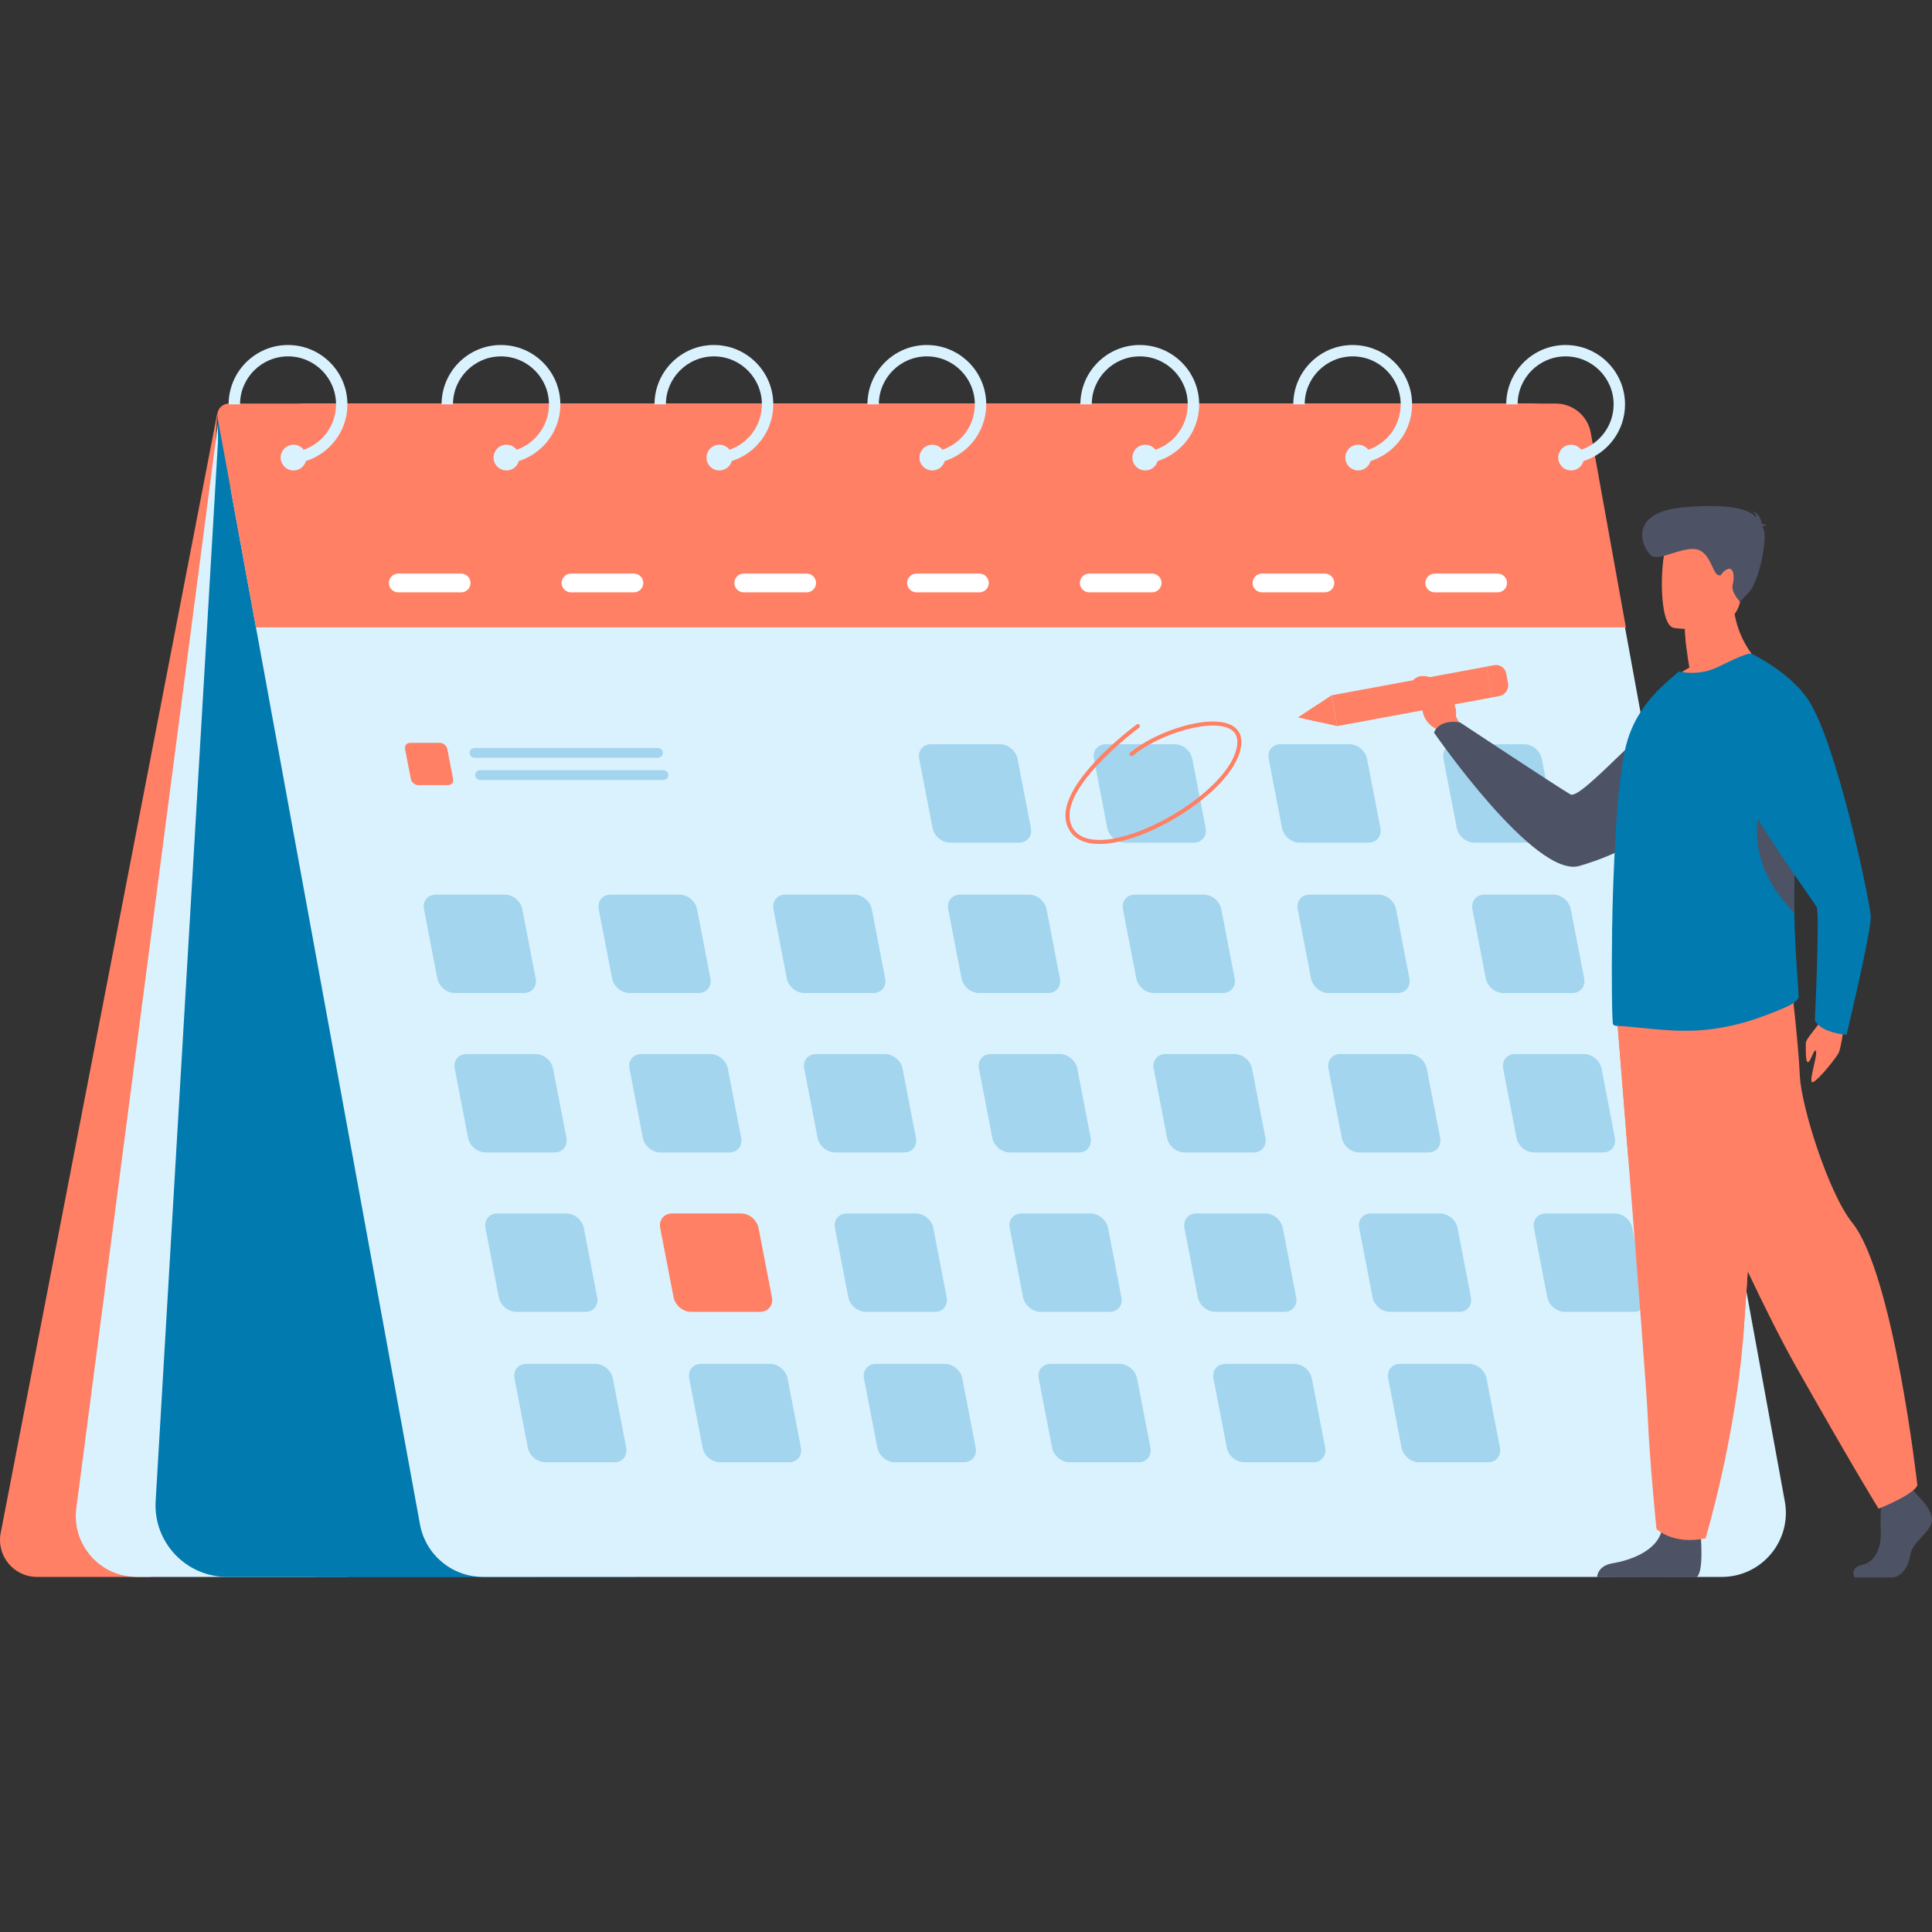 <?xml version="1.0" encoding="UTF-8"?> <svg xmlns="http://www.w3.org/2000/svg" width="140" height="140" viewBox="0 0 140 140" fill="none"><rect x="0" y="0" width="140" height="140" fill="#333333" stroke="none"/> <g clip-path="url(#clip0_17_481)"> <path d="M15.749 29.92L0.05 111.084C-0.27 112.735 0.995 114.268 2.677 114.268H10.956L15.749 29.92Z" fill="#FF8064"></path> <path d="M15.938 29.591L5.532 109.282C5.186 111.925 7.244 114.268 9.909 114.268H25.174L16.567 29.303L15.938 29.591Z" fill="#DAF2FE"></path> <path d="M15.938 29.591L11.279 108.775C11.104 111.756 13.474 114.269 16.459 114.269H39.227L15.938 29.591Z" fill="#017AAF"></path> <path d="M15.763 30.238L18.029 108.775C17.853 111.756 20.223 114.269 23.209 114.269H45.976L15.763 30.238Z" fill="#017AAF"></path> <path d="M124.769 114.268H34.999C32.758 114.268 30.836 112.666 30.433 110.461L16.773 35.76C16.153 32.369 18.757 29.244 22.206 29.244H110.919C113.16 29.244 115.082 30.846 115.484 33.051L129.334 108.792C129.856 111.642 127.666 114.269 124.769 114.269V114.268Z" fill="#DAF2FE"></path> <path d="M18.55 45.462H117.817L115.272 31.358C115.051 30.134 113.986 29.244 112.743 29.244H16.59C16.065 29.244 15.668 29.721 15.763 30.237L18.549 45.461L18.55 45.462Z" fill="#FF8064"></path> <path d="M20.871 25C18.498 25 16.567 26.93 16.567 29.303H17.394C17.394 27.386 18.954 25.825 20.872 25.825C22.79 25.825 24.35 27.385 24.35 29.303C24.35 29.688 24.287 30.058 24.171 30.403C23.829 31.425 23.026 32.237 22.009 32.589C21.711 32.691 21.397 32.757 21.07 32.775V33.602C21.452 33.585 21.82 33.517 22.17 33.407C23.565 32.965 24.656 31.828 25.034 30.404C25.127 30.053 25.176 29.683 25.176 29.303C25.176 26.93 23.246 25.001 20.873 25.001L20.871 25Z" fill="#DAF2FE"></path> <path d="M22.202 33.158C22.202 33.244 22.189 33.328 22.168 33.407C22.059 33.801 21.698 34.09 21.269 34.09C20.755 34.09 20.338 33.673 20.338 33.159C20.338 32.644 20.755 32.227 21.269 32.227C21.57 32.227 21.836 32.37 22.007 32.59C22.129 32.748 22.201 32.945 22.201 33.16L22.202 33.158Z" fill="#DAF2FE"></path> <path d="M36.301 25C33.928 25 31.998 26.93 31.998 29.303H32.824C32.824 27.386 34.384 25.825 36.302 25.825C38.22 25.825 39.779 27.385 39.779 29.303C39.779 29.688 39.717 30.058 39.601 30.403C39.259 31.425 38.456 32.237 37.44 32.589C37.142 32.691 36.827 32.757 36.5 32.775V33.602C36.881 33.585 37.25 33.517 37.599 33.407C38.996 32.965 40.087 31.828 40.464 30.404C40.557 30.053 40.606 29.683 40.606 29.303C40.606 26.93 38.676 25.001 36.303 25.001L36.301 25Z" fill="#DAF2FE"></path> <path d="M37.631 33.158C37.631 33.244 37.619 33.328 37.598 33.407C37.489 33.801 37.128 34.09 36.699 34.09C36.184 34.09 35.767 33.673 35.767 33.159C35.767 32.644 36.184 32.227 36.699 32.227C37 32.227 37.267 32.37 37.437 32.59C37.559 32.748 37.63 32.945 37.63 33.16L37.631 33.158Z" fill="#DAF2FE"></path> <path d="M51.731 25C49.358 25 47.428 26.93 47.428 29.303H48.254C48.254 27.386 49.813 25.825 51.732 25.825C53.651 25.825 55.209 27.385 55.209 29.303C55.209 29.688 55.146 30.058 55.03 30.403C54.688 31.425 53.885 32.237 52.87 32.589C52.572 32.691 52.257 32.757 51.929 32.775V33.602C52.31 33.585 52.679 33.517 53.029 33.407C54.426 32.964 55.516 31.828 55.893 30.404C55.986 30.053 56.035 29.683 56.035 29.303C56.035 26.93 54.105 25.001 51.733 25.001L51.731 25Z" fill="#DAF2FE"></path> <path d="M53.061 33.158C53.061 33.244 53.049 33.328 53.027 33.407C52.918 33.801 52.557 34.09 52.129 34.09C51.614 34.09 51.197 33.673 51.197 33.159C51.197 32.644 51.614 32.227 52.129 32.227C52.429 32.227 52.695 32.37 52.867 32.59C52.988 32.748 53.06 32.945 53.06 33.16L53.061 33.158Z" fill="#DAF2FE"></path> <path d="M67.16 25C64.787 25 62.858 26.93 62.858 29.303H63.684C63.684 27.386 65.243 25.825 67.161 25.825C69.079 25.825 70.64 27.385 70.64 29.303C70.64 29.688 70.577 30.058 70.461 30.403C70.119 31.425 69.316 32.237 68.298 32.589C68.001 32.691 67.686 32.757 67.36 32.775V33.602C67.74 33.585 68.11 33.517 68.46 33.407C69.857 32.964 70.946 31.828 71.323 30.404C71.416 30.053 71.466 29.683 71.466 29.303C71.466 26.93 69.535 25.001 67.162 25.001L67.16 25Z" fill="#DAF2FE"></path> <path d="M68.491 33.158C68.491 33.244 68.479 33.328 68.458 33.407C68.349 33.801 67.988 34.09 67.559 34.09C67.044 34.09 66.627 33.673 66.627 33.159C66.627 32.644 67.044 32.227 67.559 32.227C67.859 32.227 68.126 32.37 68.297 32.59C68.419 32.748 68.49 32.945 68.49 33.16L68.491 33.158Z" fill="#DAF2FE"></path> <path d="M82.59 25C80.217 25 78.287 26.93 78.287 29.303H79.113C79.113 27.386 80.673 25.825 82.591 25.825C84.509 25.825 86.069 27.385 86.069 29.303C86.069 29.688 86.006 30.058 85.89 30.403C85.548 31.425 84.745 32.237 83.727 32.589C83.431 32.691 83.115 32.757 82.789 32.775V33.602C83.171 33.585 83.539 33.517 83.888 33.407C85.286 32.965 86.376 31.828 86.753 30.404C86.846 30.053 86.896 29.683 86.896 29.303C86.896 26.93 84.965 25.001 82.592 25.001L82.59 25Z" fill="#DAF2FE"></path> <path d="M83.92 33.158C83.92 33.244 83.908 33.328 83.887 33.407C83.778 33.801 83.417 34.09 82.988 34.09C82.474 34.09 82.056 33.673 82.056 33.159C82.056 32.644 82.474 32.227 82.988 32.227C83.289 32.227 83.556 32.37 83.725 32.59C83.848 32.748 83.919 32.945 83.919 33.16L83.92 33.158Z" fill="#DAF2FE"></path> <path d="M98.021 25C95.648 25 93.717 26.93 93.717 29.303H94.543C94.543 27.386 96.103 25.825 98.022 25.825C99.941 25.825 101.499 27.385 101.499 29.303C101.499 29.688 101.436 30.058 101.32 30.403C100.978 31.425 100.175 32.237 99.158 32.589C98.862 32.691 98.546 32.757 98.219 32.775V33.602C98.601 33.585 98.969 33.517 99.319 33.407C100.714 32.965 101.805 31.828 102.183 30.404C102.276 30.053 102.325 29.683 102.325 29.303C102.325 26.93 100.395 25.001 98.022 25.001L98.021 25Z" fill="#DAF2FE"></path> <path d="M99.351 33.158C99.351 33.244 99.338 33.328 99.317 33.407C99.208 33.801 98.847 34.09 98.418 34.09C97.904 34.09 97.487 33.673 97.487 33.159C97.487 32.644 97.904 32.227 98.418 32.227C98.719 32.227 98.985 32.37 99.156 32.59C99.278 32.748 99.35 32.945 99.35 33.16L99.351 33.158Z" fill="#DAF2FE"></path> <path d="M113.45 25C111.076 25 109.147 26.93 109.147 29.303H109.973C109.973 27.386 111.532 25.825 113.45 25.825C115.368 25.825 116.929 27.385 116.929 29.303C116.929 29.688 116.866 30.058 116.75 30.403C116.408 31.425 115.605 32.237 114.587 32.589C114.29 32.691 113.976 32.757 113.649 32.775V33.602C114.03 33.585 114.399 33.517 114.749 33.407C116.144 32.965 117.235 31.828 117.612 30.404C117.705 30.053 117.755 29.683 117.755 29.303C117.755 26.93 115.824 25.001 113.451 25.001L113.45 25Z" fill="#DAF2FE"></path> <path d="M114.781 33.158C114.781 33.244 114.769 33.328 114.748 33.407C114.639 33.801 114.278 34.09 113.849 34.09C113.335 34.09 112.917 33.673 112.917 33.159C112.917 32.644 113.335 32.227 113.849 32.227C114.149 32.227 114.416 32.37 114.587 32.59C114.709 32.748 114.781 32.945 114.781 33.16L114.781 33.158Z" fill="#DAF2FE"></path> <path d="M75.954 71.957H70.936C70.356 71.957 69.79 71.483 69.678 70.903L68.71 65.885C68.599 65.305 68.981 64.83 69.561 64.83H74.579C75.159 64.83 75.726 65.305 75.838 65.885L76.805 70.903C76.917 71.483 76.534 71.957 75.954 71.957Z" fill="#A3D5EE"></path> <path d="M88.618 71.957H83.6C83.02 71.957 82.453 71.483 82.341 70.903L81.374 65.885C81.262 65.305 81.645 64.83 82.225 64.83H87.243C87.823 64.83 88.389 65.305 88.501 65.885L89.469 70.903C89.58 71.483 89.198 71.957 88.618 71.957Z" fill="#A3D5EE"></path> <path d="M101.28 71.957H96.262C95.682 71.957 95.116 71.483 95.004 70.903L94.036 65.885C93.925 65.305 94.307 64.83 94.887 64.83H99.905C100.485 64.83 101.052 65.305 101.163 65.885L102.131 70.903C102.243 71.483 101.86 71.957 101.28 71.957Z" fill="#A3D5EE"></path> <path d="M37.967 71.957H32.949C32.369 71.957 31.802 71.483 31.691 70.903L30.723 65.885C30.611 65.305 30.994 64.83 31.574 64.83H36.592C37.172 64.83 37.739 65.305 37.85 65.885L38.818 70.903C38.93 71.483 38.547 71.957 37.967 71.957Z" fill="#A3D5EE"></path> <path d="M32.467 56.893H30.311C30.061 56.893 29.819 56.689 29.77 56.439L29.354 54.283C29.306 54.033 29.471 53.83 29.72 53.83H31.876C32.126 53.83 32.368 54.033 32.417 54.283L32.833 56.439C32.881 56.689 32.716 56.893 32.467 56.893Z" fill="#FF8064"></path> <path d="M50.63 71.957H45.611C45.031 71.957 44.466 71.483 44.353 70.903L43.385 65.885C43.274 65.305 43.656 64.83 44.236 64.83H49.254C49.834 64.83 50.401 65.305 50.513 65.885L51.48 70.903C51.592 71.483 51.209 71.957 50.63 71.957Z" fill="#A3D5EE"></path> <path d="M63.292 71.957H58.274C57.694 71.957 57.127 71.483 57.016 70.903L56.048 65.885C55.936 65.305 56.319 64.83 56.899 64.83H61.917C62.497 64.83 63.064 65.305 63.175 65.885L64.143 70.903C64.255 71.483 63.872 71.957 63.292 71.957Z" fill="#A3D5EE"></path> <path d="M113.943 71.957H108.925C108.345 71.957 107.779 71.483 107.666 70.903L106.699 65.885C106.587 65.305 106.97 64.83 107.549 64.83H112.568C113.148 64.83 113.714 65.305 113.826 65.885L114.794 70.903C114.905 71.483 114.523 71.957 113.943 71.957Z" fill="#A3D5EE"></path> <path d="M73.852 61.059H68.834C68.254 61.059 67.688 60.584 67.576 60.004L66.608 54.986C66.497 54.406 66.879 53.931 67.459 53.931H72.477C73.057 53.931 73.624 54.406 73.736 54.986L74.703 60.004C74.815 60.584 74.432 61.059 73.852 61.059Z" fill="#A3D5EE"></path> <path d="M86.515 61.059H81.497C80.917 61.059 80.35 60.584 80.238 60.004L79.271 54.986C79.159 54.406 79.541 53.931 80.121 53.931H85.14C85.72 53.931 86.286 54.406 86.398 54.986L87.366 60.004C87.477 60.584 87.095 61.059 86.515 61.059Z" fill="#A3D5EE"></path> <path d="M99.178 61.059H94.16C93.58 61.059 93.013 60.584 92.902 60.004L91.934 54.986C91.822 54.406 92.205 53.931 92.785 53.931H97.803C98.383 53.931 98.95 54.406 99.061 54.986L100.029 60.004C100.141 60.584 99.758 61.059 99.178 61.059Z" fill="#A3D5EE"></path> <path d="M111.841 61.059H106.823C106.243 61.059 105.676 60.584 105.564 60.004L104.596 54.986C104.485 54.406 104.867 53.931 105.447 53.931H110.466C111.046 53.931 111.612 54.406 111.724 54.986L112.692 60.004C112.803 60.584 112.421 61.059 111.841 61.059Z" fill="#A3D5EE"></path> <path d="M78.183 83.51H73.165C72.585 83.51 72.019 83.035 71.907 82.455L70.939 77.437C70.828 76.857 71.21 76.382 71.79 76.382H76.808C77.388 76.382 77.955 76.857 78.066 77.437L79.034 82.455C79.146 83.035 78.763 83.51 78.183 83.51Z" fill="#A3D5EE"></path> <path d="M90.846 83.51H85.828C85.248 83.51 84.681 83.035 84.57 82.455L83.602 77.437C83.49 76.857 83.873 76.382 84.453 76.382H89.471C90.051 76.382 90.617 76.857 90.729 77.437L91.697 82.455C91.808 83.035 91.426 83.51 90.846 83.51Z" fill="#A3D5EE"></path> <path d="M103.508 83.51H98.49C97.91 83.51 97.343 83.035 97.232 82.455L96.264 77.437C96.152 76.857 96.535 76.382 97.115 76.382H102.133C102.713 76.382 103.28 76.857 103.391 77.437L104.359 82.455C104.471 83.035 104.088 83.51 103.508 83.51Z" fill="#A3D5EE"></path> <path d="M40.195 83.51H35.177C34.597 83.51 34.03 83.035 33.919 82.455L32.951 77.437C32.839 76.857 33.222 76.382 33.802 76.382H38.82C39.4 76.382 39.967 76.857 40.078 77.437L41.046 82.455C41.157 83.035 40.775 83.51 40.195 83.51Z" fill="#A3D5EE"></path> <path d="M52.858 83.51H47.84C47.26 83.51 46.694 83.035 46.582 82.455L45.614 77.437C45.502 76.857 45.885 76.382 46.465 76.382H51.483C52.063 76.382 52.63 76.857 52.741 77.437L53.709 82.455C53.821 83.035 53.438 83.51 52.858 83.51Z" fill="#A3D5EE"></path> <path d="M65.521 83.51H60.503C59.923 83.51 59.356 83.035 59.245 82.455L58.277 77.437C58.165 76.857 58.548 76.382 59.128 76.382H64.146C64.726 76.382 65.292 76.857 65.404 77.437L66.372 82.455C66.483 83.035 66.101 83.51 65.521 83.51Z" fill="#A3D5EE"></path> <path d="M116.171 83.51H111.153C110.573 83.51 110.006 83.035 109.894 82.455L108.927 77.437C108.815 76.857 109.198 76.382 109.778 76.382H114.796C115.376 76.382 115.941 76.857 116.054 77.437L117.022 82.455C117.133 83.035 116.751 83.51 116.171 83.51Z" fill="#A3D5EE"></path> <path d="M80.411 95.061H75.393C74.813 95.061 74.246 94.586 74.135 94.006L73.167 88.988C73.055 88.408 73.438 87.933 74.018 87.933H79.036C79.616 87.933 80.183 88.408 80.294 88.988L81.262 94.006C81.374 94.586 80.991 95.061 80.411 95.061Z" fill="#A3D5EE"></path> <path d="M93.075 95.061H88.056C87.477 95.061 86.91 94.586 86.798 94.006L85.83 88.988C85.719 88.408 86.101 87.933 86.681 87.933H91.699C92.279 87.933 92.846 88.408 92.958 88.988L93.925 94.006C94.037 94.586 93.654 95.061 93.075 95.061Z" fill="#A3D5EE"></path> <path d="M105.737 95.061H100.719C100.139 95.061 99.572 94.586 99.461 94.006L98.493 88.988C98.381 88.408 98.764 87.933 99.344 87.933H104.362C104.942 87.933 105.508 88.408 105.62 88.988L106.588 94.006C106.699 94.586 106.317 95.061 105.737 95.061Z" fill="#A3D5EE"></path> <path d="M42.424 95.061H37.406C36.826 95.061 36.259 94.586 36.147 94.006L35.179 88.988C35.068 88.408 35.45 87.933 36.031 87.933H41.048C41.629 87.933 42.194 88.408 42.307 88.988L43.275 94.006C43.386 94.586 43.004 95.061 42.424 95.061Z" fill="#A3D5EE"></path> <path d="M55.086 95.061H50.068C49.488 95.061 48.922 94.586 48.81 94.006L47.842 88.988C47.73 88.408 48.113 87.933 48.693 87.933H53.711C54.291 87.933 54.858 88.408 54.969 88.988L55.937 94.006C56.049 94.586 55.666 95.061 55.086 95.061Z" fill="#FF8064"></path> <path d="M67.749 95.061H62.731C62.151 95.061 61.584 94.586 61.472 94.006L60.505 88.988C60.393 88.408 60.775 87.933 61.355 87.933H66.374C66.954 87.933 67.52 88.408 67.632 88.988L68.6 94.006C68.711 94.586 68.329 95.061 67.749 95.061Z" fill="#A3D5EE"></path> <path d="M118.399 95.061H113.381C112.801 95.061 112.235 94.586 112.123 94.006L111.155 88.988C111.044 88.408 111.426 87.933 112.006 87.933H117.024C117.604 87.933 118.171 88.408 118.283 88.988L119.25 94.006C119.362 94.586 118.979 95.061 118.399 95.061Z" fill="#A3D5EE"></path> <path d="M82.514 105.96H77.496C76.916 105.96 76.35 105.486 76.238 104.906L75.27 99.888C75.159 99.308 75.541 98.833 76.121 98.833H81.139C81.719 98.833 82.286 99.308 82.397 99.888L83.365 104.906C83.477 105.486 83.094 105.96 82.514 105.96Z" fill="#A3D5EE"></path> <path d="M95.177 105.96H90.159C89.579 105.96 89.012 105.486 88.9 104.906L87.932 99.888C87.821 99.308 88.203 98.833 88.783 98.833H93.801C94.381 98.833 94.948 99.308 95.06 99.888L96.028 104.906C96.139 105.486 95.757 105.96 95.177 105.96Z" fill="#A3D5EE"></path> <path d="M107.839 105.96H102.821C102.241 105.96 101.674 105.486 101.563 104.906L100.595 99.888C100.483 99.308 100.866 98.833 101.446 98.833H106.464C107.044 98.833 107.611 99.308 107.722 99.888L108.69 104.906C108.802 105.486 108.419 105.96 107.839 105.96Z" fill="#A3D5EE"></path> <path d="M44.526 105.96H39.508C38.928 105.96 38.361 105.486 38.25 104.906L37.282 99.888C37.17 99.308 37.553 98.833 38.133 98.833H43.151C43.731 98.833 44.297 99.308 44.409 99.888L45.377 104.906C45.489 105.486 45.106 105.96 44.526 105.96Z" fill="#A3D5EE"></path> <path d="M57.188 105.96H52.17C51.59 105.96 51.024 105.486 50.912 104.906L49.944 99.888C49.833 99.308 50.215 98.833 50.795 98.833H55.813C56.393 98.833 56.96 99.308 57.071 99.888L58.039 104.906C58.151 105.486 57.768 105.96 57.188 105.96Z" fill="#A3D5EE"></path> <path d="M69.851 105.96H64.833C64.253 105.96 63.686 105.486 63.575 104.906L62.607 99.888C62.495 99.308 62.878 98.833 63.458 98.833H68.476C69.056 98.833 69.623 99.308 69.734 99.888L70.702 104.906C70.813 105.486 70.431 105.96 69.851 105.96Z" fill="#A3D5EE"></path> <path d="M47.676 54.912H34.383C34.187 54.912 34.027 54.752 34.027 54.556C34.027 54.36 34.187 54.2 34.383 54.2H47.676C47.872 54.2 48.032 54.36 48.032 54.556C48.032 54.752 47.872 54.912 47.676 54.912Z" fill="#A3D5EE"></path> <path d="M48.081 56.522H34.787C34.592 56.522 34.431 56.361 34.431 56.166C34.431 55.97 34.592 55.81 34.787 55.81H48.081C48.277 55.81 48.437 55.97 48.437 56.166C48.437 56.361 48.277 56.522 48.081 56.522Z" fill="#A3D5EE"></path> <path d="M33.418 42.923H28.856C28.483 42.923 28.177 42.618 28.177 42.244C28.177 41.87 28.483 41.565 28.856 41.565H33.418C33.792 41.565 34.097 41.87 34.097 42.244C34.097 42.618 33.792 42.923 33.418 42.923Z" fill="white"></path> <path d="M45.936 42.923H41.374C41.001 42.923 40.695 42.618 40.695 42.244C40.695 41.87 41.001 41.565 41.374 41.565H45.936C46.31 41.565 46.615 41.87 46.615 42.244C46.615 42.618 46.31 42.923 45.936 42.923Z" fill="white"></path> <path d="M58.455 42.923H53.892C53.519 42.923 53.213 42.618 53.213 42.244C53.213 41.87 53.519 41.565 53.892 41.565H58.455C58.828 41.565 59.134 41.87 59.134 42.244C59.134 42.618 58.828 42.923 58.455 42.923Z" fill="white"></path> <path d="M70.972 42.923H66.41C66.036 42.923 65.731 42.618 65.731 42.244C65.731 41.87 66.036 41.565 66.41 41.565H70.972C71.345 41.565 71.651 41.87 71.651 42.244C71.651 42.618 71.345 42.923 70.972 42.923Z" fill="white"></path> <path d="M83.49 42.923H78.928C78.554 42.923 78.249 42.618 78.249 42.244C78.249 41.87 78.554 41.565 78.928 41.565H83.49C83.863 41.565 84.169 41.87 84.169 42.244C84.169 42.618 83.863 42.923 83.49 42.923Z" fill="white"></path> <path d="M96.008 42.923H91.446C91.072 42.923 90.767 42.618 90.767 42.244C90.767 41.87 91.072 41.565 91.446 41.565H96.008C96.382 41.565 96.687 41.87 96.687 42.244C96.687 42.618 96.382 42.923 96.008 42.923Z" fill="white"></path> <path d="M108.526 42.923H103.964C103.59 42.923 103.285 42.618 103.285 42.244C103.285 41.87 103.59 41.565 103.964 41.565H108.526C108.9 41.565 109.205 41.87 109.205 42.244C109.205 42.618 108.9 42.923 108.526 42.923Z" fill="white"></path> <path d="M79.672 61.158C78.665 61.158 77.932 60.838 77.531 60.218C76.765 59.028 77.357 57.359 79.29 55.26C80.702 53.726 82.352 52.511 82.368 52.499C82.433 52.451 82.524 52.465 82.572 52.53C82.619 52.594 82.605 52.686 82.541 52.733C82.476 52.78 76.119 57.488 77.777 60.06C78.302 60.875 79.425 60.929 80.276 60.83C81.852 60.648 83.905 59.8 85.77 58.562C87.7 57.279 89.06 55.834 89.501 54.597C89.789 53.785 89.7 53.211 89.235 52.888C88.634 52.472 87.377 52.472 85.874 52.888C84.435 53.285 82.986 54.001 82.094 54.758C82.032 54.81 81.94 54.802 81.888 54.741C81.836 54.68 81.844 54.588 81.905 54.535C82.828 53.754 84.319 53.016 85.797 52.608C87.406 52.163 88.719 52.178 89.4 52.65C89.804 52.929 90.197 53.511 89.775 54.696C89.314 55.991 87.913 57.489 85.931 58.804C84.03 60.067 81.929 60.933 80.31 61.12C80.087 61.146 79.874 61.159 79.672 61.159V61.158Z" fill="#FF8064"></path> <path d="M106.014 52.886L105.496 51.909C105.496 51.909 105.753 50.168 103.572 49.067C103.572 49.067 102.775 48.742 102.324 49.393C101.91 49.991 103.114 49.883 103.05 50.908C102.985 51.932 103.471 52.533 104.148 52.867L104.708 53.515L106.014 52.886Z" fill="#FF8064"></path> <path d="M126.63 50.55C126.63 50.55 124.756 59.745 114.448 62.749C111.23 63.687 103.918 53.092 103.918 53.092C103.918 53.092 104.175 52.115 105.786 52.34C105.786 52.34 112.904 57.052 113.8 57.564C114.595 58.018 119.825 51.724 122.209 50.709C124.593 49.694 126.629 50.55 126.629 50.55H126.63Z" fill="#4D5265"></path> <path d="M96.491 50.385L96.904 52.615L108.125 50.538L107.712 48.307L96.491 50.385Z" fill="#FF8064"></path> <path d="M94.083 51.983L96.899 52.616L96.485 50.385L94.083 51.983Z" fill="#FF8064"></path> <path d="M109.149 48.806L109.28 49.51C109.36 49.944 109.073 50.361 108.639 50.441L108.121 50.538L107.707 48.307L108.272 48.202C108.681 48.127 109.073 48.396 109.149 48.806H109.149Z" fill="#FF8064"></path> <path d="M138.938 108.352C138.938 108.352 140.217 109.519 139.967 110.349C139.718 111.178 138.564 111.731 138.408 112.745C138.252 113.759 137.628 114.311 137.066 114.311H134.39C134.39 114.311 133.976 113.598 134.975 113.383C135.973 113.168 136.349 111.977 136.287 110.871C136.224 109.765 136.381 108.291 136.381 108.291L138.502 107.799L138.938 108.352Z" fill="#4D5265"></path> <path d="M123.248 111.37C123.248 111.37 123.478 114.027 122.916 114.303L115.73 114.288C115.73 114.288 115.73 113.458 116.884 113.274C118.038 113.09 120.066 112.414 120.409 110.909C120.753 109.404 123.248 111.37 123.248 111.37V111.37Z" fill="#4D5265"></path> <path d="M117.181 73.849C117.181 73.849 117.56 78.505 118.005 84.102C118.611 91.705 119.339 101.044 119.411 102.813C119.535 105.885 120.035 110.799 120.035 110.799C120.035 110.799 121.22 111.966 123.591 111.475C123.591 111.475 125.704 104.46 126.308 97.038C126.317 96.917 126.326 96.794 126.336 96.671C126.897 89.115 127.77 73.205 127.77 73.205L117.181 73.85V73.849Z" fill="#FF8064"></path> <path d="M117.181 73.849C117.181 73.849 117.56 78.505 118.005 84.102L126.308 97.037C126.317 96.916 126.326 96.793 126.336 96.67C126.897 89.115 127.77 73.204 127.77 73.204L117.181 73.849Z" fill="#FF8064"></path> <path d="M118.912 74.402C118.912 74.402 125.744 91.265 130.236 99.189C134.728 107.113 136.131 109.325 136.131 109.325C136.131 109.325 138.705 108.311 138.939 107.62C138.939 107.62 137.221 92.322 134.213 88.592C132.513 86.485 130.516 80.161 130.423 77.95C130.33 75.738 129.815 71.362 129.815 71.362L118.913 74.402H118.912Z" fill="#FF8064"></path> <path d="M127.901 48.416C127.901 48.416 123.278 50.646 120.614 49.818C120.614 49.818 121.27 48.991 122.418 48.375C122.326 47.84 122.254 47.376 122.213 46.982C122.101 46.074 122.101 45.559 122.101 45.559L123.884 44.157L125.575 42.814C125.443 46.588 127.902 48.415 127.902 48.415L127.901 48.416Z" fill="#FF8064"></path> <path d="M116.89 74.234C116.971 74.305 117.064 74.345 117.167 74.345C118.171 74.324 121.092 74.88 123.561 74.627C125.652 74.425 127.497 73.82 129.475 72.953C129.742 72.831 130.347 72.508 130.336 72.226C130.325 71.903 130.295 71.448 130.254 70.863C130.171 69.71 130.055 68.073 130.018 66.132C129.991 64.693 130.006 63.087 130.11 61.386C130.116 61.272 130.122 61.157 130.127 61.042C130.157 60.419 130.171 59.791 130.171 59.177C130.182 57.199 130.039 55.312 129.752 53.627C129.249 50.7 128.306 48.41 126.913 47.391C126.728 47.249 125.58 47.804 124.515 48.319C123.541 48.793 122.567 48.844 121.646 48.662L120.723 49.469C119.605 50.487 118.375 51.89 117.832 54.01C117.381 55.806 117.115 59.055 116.971 62.426C116.9 63.96 116.849 65.493 116.829 66.956V67.007C116.818 67.158 116.818 67.31 116.818 67.462C116.768 71.206 116.818 74.183 116.89 74.233V74.234Z" fill="#017AAF"></path> <path d="M125.605 44.258C125.605 44.258 124.437 46.388 122.212 46.983C122.1 46.075 122.1 45.56 122.1 45.56L123.883 44.158L125.605 44.258Z" fill="#FF8064"></path> <path d="M121.286 45.498C121.286 45.498 125.696 46.22 126.109 43.508C126.523 40.798 127.371 39.065 124.573 38.49C121.775 37.915 121.069 38.868 120.707 39.74C120.346 40.611 120.149 45.24 121.285 45.498H121.286Z" fill="#FF8064"></path> <path d="M127.712 38.165C127.752 38.119 127.845 38.082 128.05 38.072C128.05 38.072 127.886 37.969 127.666 37.964C127.623 37.678 127.471 37.172 126.98 37.049C126.98 37.049 127.244 37.19 127.278 37.493C126.709 36.908 125.489 36.483 122.109 36.75C117.655 37.101 119.123 39.952 119.699 40.292C120.276 40.632 121.727 39.7 122.801 39.786C123.875 39.871 124.08 41.423 124.444 41.637C124.808 41.85 124.665 41.473 125.158 41.251C125.651 41.027 125.698 41.845 125.556 42.376C125.413 42.907 126.091 43.608 126.091 43.608L126.775 42.87C127.46 42.132 128.105 39.009 127.793 38.344C127.766 38.286 127.739 38.226 127.71 38.166L127.712 38.165Z" fill="#4D5265"></path> <path d="M105.487 51.862C105.487 51.862 105.639 51.263 105.223 50.993C104.807 50.724 104.426 49.991 104.25 50.091C103.887 50.297 104.449 50.936 104.346 51.734C104.31 52.013 104.96 52.744 105.487 51.863V51.862Z" fill="#FF8064"></path> <path d="M130.018 66.132C129.99 64.693 130.005 63.087 130.11 61.386C130.116 61.272 130.121 61.157 130.127 61.042C129.708 58.965 129.074 57.123 128.141 57.063C128.141 57.063 125.36 61.432 130.018 66.132Z" fill="#4D5265"></path> <path d="M133.695 73.666C133.695 73.666 133.463 75.919 133.209 76.346C132.955 76.772 131.872 78.134 131.411 78.401C130.949 78.668 131.692 76.607 131.598 76.206C131.505 75.805 131.219 76.938 131.016 76.965C130.812 76.991 130.864 75.971 130.857 75.6C130.85 75.229 131.846 74.313 132.198 73.522C132.549 72.731 133.695 73.667 133.695 73.667V73.666Z" fill="#FF8064"></path> <path d="M126.911 47.367C126.911 47.367 129.701 48.689 131.038 50.72C133.113 53.87 135.518 65.352 135.563 66.415C135.607 67.479 133.807 74.985 133.807 74.985C133.807 74.985 131.981 74.865 131.511 73.944C131.511 73.944 131.876 66.231 131.644 65.735C131.413 65.239 124.034 55.39 124.864 53.288C125.694 51.186 126.911 47.368 126.911 47.368V47.367Z" fill="#017AAF"></path> <path d="M95.526 51.024L95.673 52.34L94.083 51.983L95.526 51.024Z" fill="#FF8064"></path> </g> <defs> <clipPath id="clip0_17_481"> <rect width="140" height="89.31" fill="white" transform="translate(0 25)"></rect> </clipPath> </defs> </svg> 